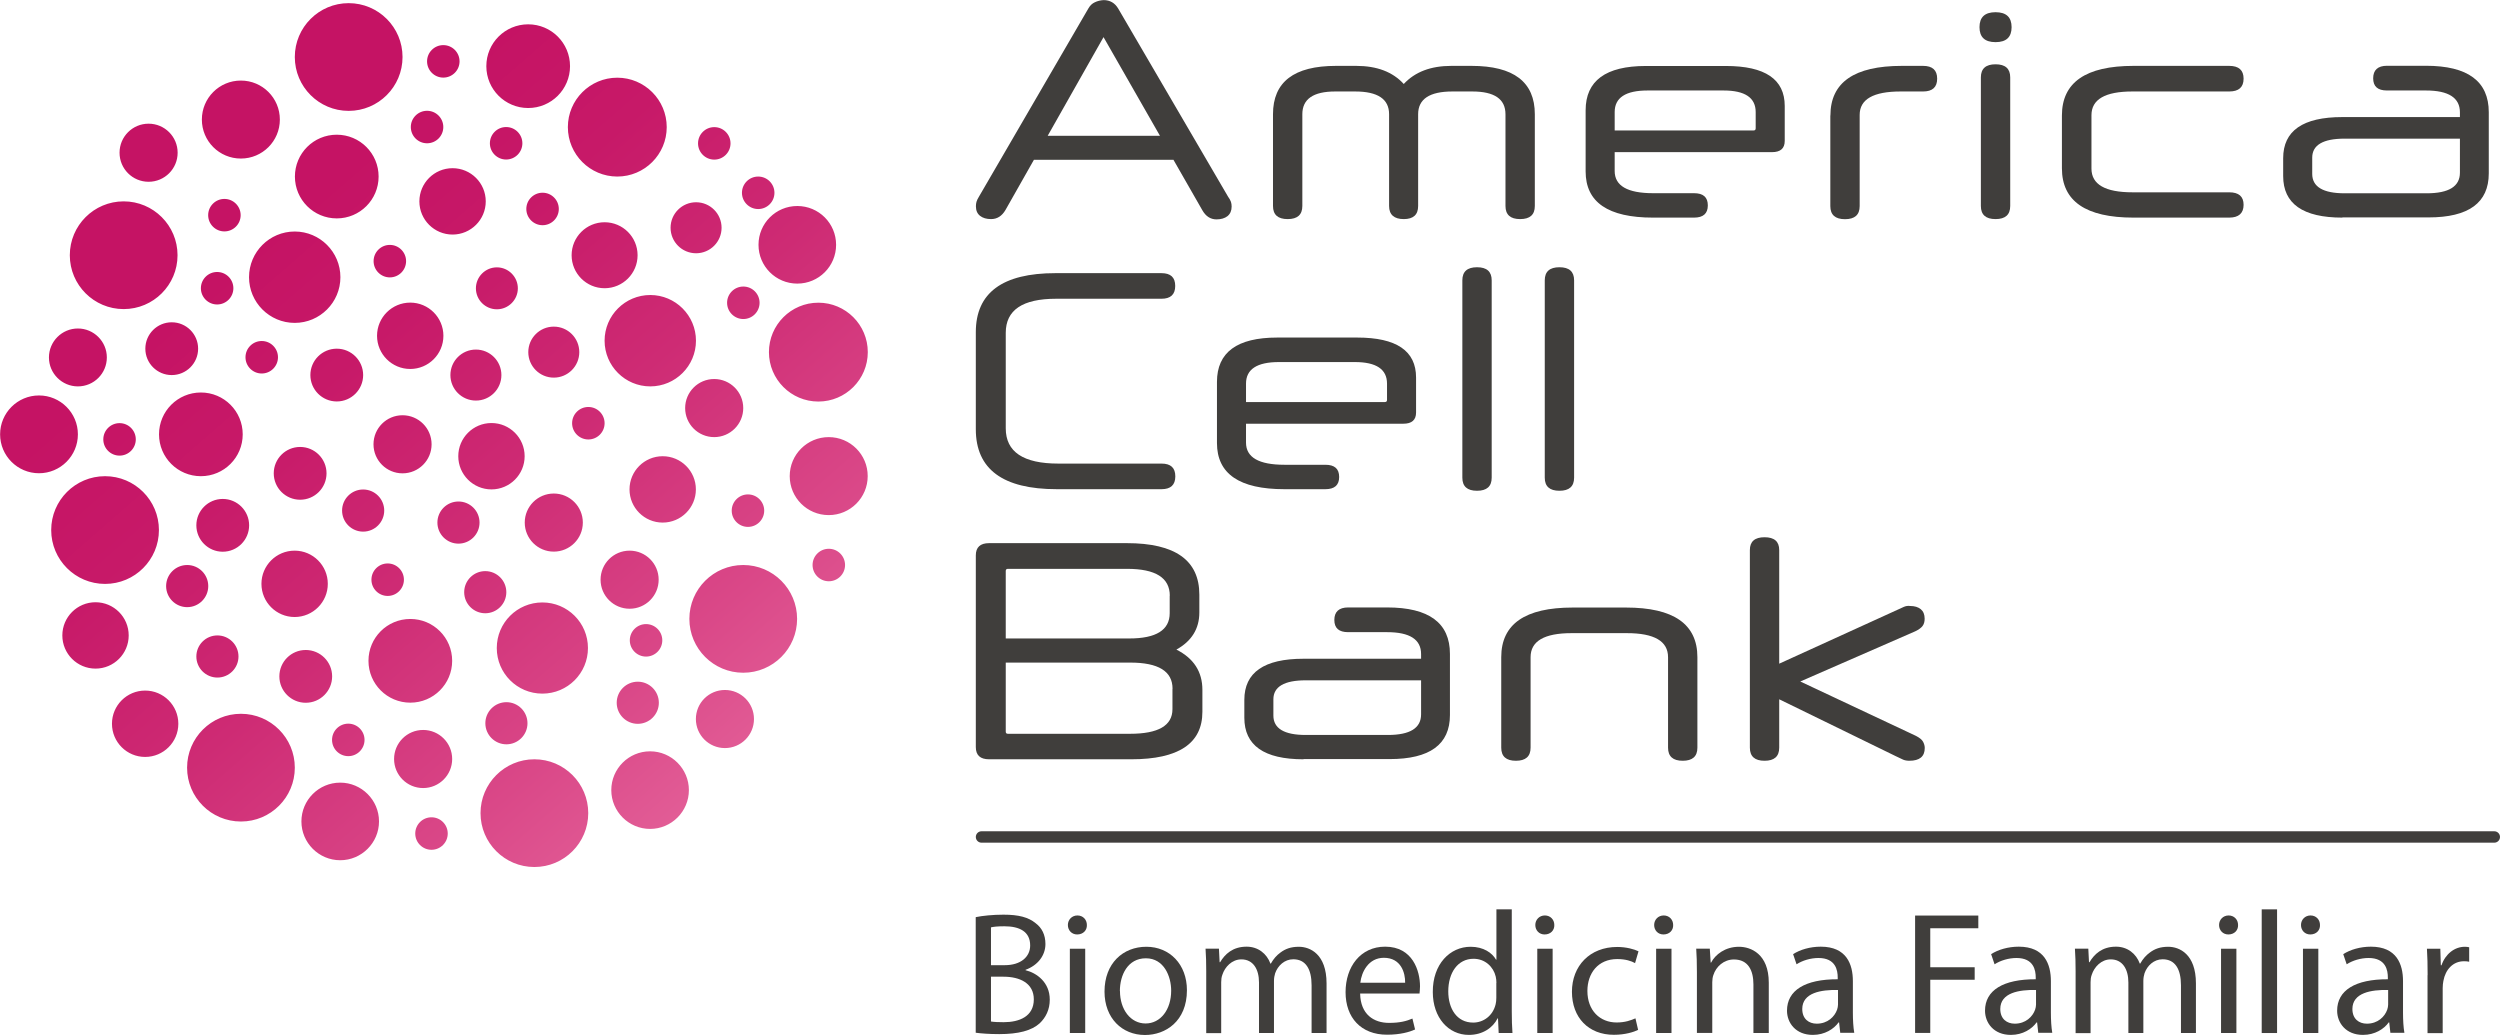 <svg xmlns="http://www.w3.org/2000/svg" xmlns:xlink="http://www.w3.org/1999/xlink" id="Capa_1" data-name="Capa 1" viewBox="0 0 253.89 105.1"><defs><style>      .cls-1 {        fill: #403e3c;      }      .cls-2 {        fill: url(#Degradado_sin_nombre_5);      }    </style><linearGradient id="Degradado_sin_nombre_5" data-name="Degradado sin nombre 5" x1="10.55" y1="6" x2="77.25" y2="82.42" gradientUnits="userSpaceOnUse"><stop offset=".24" stop-color="#c51364"></stop><stop offset=".39" stop-color="#c71968"></stop><stop offset=".59" stop-color="#ce2b74"></stop><stop offset=".82" stop-color="#da4888"></stop><stop offset="1" stop-color="#e5649b"></stop></linearGradient></defs><g><path class="cls-1" d="m119.18,16.23h-14.18l-2.89,5.1c-.36.61-.84.92-1.46.92-.47,0-.84-.11-1.12-.33-.28-.22-.42-.54-.42-.97,0-.17.02-.32.06-.46.04-.14.12-.31.25-.52L110.53.86c.17-.3.39-.51.66-.63.27-.13.57-.2.88-.22.66,0,1.15.29,1.49.86l11.15,19.09c.15.21.25.39.3.54.05.15.07.31.07.48,0,.42-.14.74-.42.97-.28.22-.66.33-1.12.33-.6,0-1.08-.31-1.43-.92l-2.92-5.1Zm-12.78-2.44h11.4l-5.73-10.02-5.67,10.02Z"></path><path class="cls-1" d="m152.89,11.6c0-1.54-1.12-2.31-3.37-2.31h-2.02c-2.32,0-3.48.77-3.48,2.31v9.32c0,.89-.49,1.33-1.46,1.33s-1.49-.44-1.49-1.33v-9.32c0-1.54-1.15-2.31-3.45-2.31h-2.02c-2.23,0-3.34.77-3.34,2.31v9.32c0,.89-.5,1.33-1.49,1.33s-1.49-.44-1.49-1.33v-9.32c0-3.28,2.13-4.91,6.4-4.91h2.05c2.1,0,3.71.61,4.83,1.84,1.14-1.23,2.75-1.84,4.83-1.84h2.05c4.29,0,6.43,1.64,6.43,4.91v9.32c0,.89-.5,1.33-1.49,1.33s-1.49-.44-1.49-1.33v-9.32Z"></path><path class="cls-1" d="m163.98,15.44v1.93c0,1.5,1.3,2.25,3.9,2.25h4.16c.94,0,1.4.41,1.4,1.24s-.47,1.24-1.4,1.24h-4.16c-4.57,0-6.85-1.56-6.85-4.69v-6.21c0-3,2.04-4.5,6.12-4.5h8.12c3.99,0,5.98,1.35,5.98,4.06v3.55c0,.76-.43,1.14-1.29,1.14h-15.98Zm0-2.19h14.1c.15,0,.22-.07.22-.22v-1.65c0-1.46-1.09-2.19-3.26-2.19h-7.72c-2.23,0-3.34.73-3.34,2.19v1.87Z"></path><path class="cls-1" d="m185.89,11.73c0-3.36,2.42-5.04,7.25-5.04h2.16c.95,0,1.43.43,1.43,1.3s-.48,1.3-1.43,1.3h-2.28c-2.77,0-4.16.79-4.16,2.38v9.26c0,.89-.5,1.33-1.49,1.33s-1.49-.44-1.49-1.33v-9.19Z"></path><path class="cls-1" d="m204.29,2.76c0,1.01-.54,1.52-1.63,1.52s-1.63-.51-1.63-1.52.54-1.52,1.63-1.52,1.63.51,1.63,1.52Zm-3.12,5.1c0-.89.5-1.33,1.49-1.33s1.49.44,1.49,1.33v13.06c0,.89-.5,1.33-1.49,1.33s-1.49-.44-1.49-1.33V7.86Z"></path><path class="cls-1" d="m216.67,22.1c-4.85,0-7.27-1.67-7.27-5.01v-5.36c0-3.36,2.42-5.04,7.27-5.04h9.72c.97,0,1.46.43,1.46,1.3s-.49,1.3-1.46,1.3h-9.83c-2.77,0-4.16.8-4.16,2.41v5.42c0,1.61,1.39,2.41,4.16,2.41h9.83c.97,0,1.46.42,1.46,1.27s-.49,1.3-1.46,1.3h-9.72Z"></path><path class="cls-1" d="m237.88,22.1c-4.01,0-6.01-1.41-6.01-4.22v-1.81c0-2.79,2-4.18,6.01-4.18h11.94v-.48c0-1.48-1.15-2.22-3.45-2.22h-3.96c-.94,0-1.4-.41-1.4-1.24s.47-1.27,1.4-1.27h3.96c4.25,0,6.38,1.57,6.38,4.72v6.21c0,2.98-2.04,4.47-6.12,4.47h-8.74Zm8.57-2.47c2.25,0,3.37-.7,3.37-2.09v-3.46h-11.71c-2.19,0-3.29.65-3.29,1.93v1.65c0,1.31,1.1,1.97,3.29,1.97h8.34Z"></path></g><g><path class="cls-1" d="m107.33,49.68c-5.49,0-8.23-2.03-8.23-6.09v-9.86c0-3.99,2.7-5.99,8.09-5.99h10.76c.94,0,1.4.43,1.4,1.3s-.47,1.3-1.4,1.3h-10.7c-3.41,0-5.11,1.15-5.11,3.46v9.7c0,2.39,1.78,3.58,5.34,3.58h10.48c.94,0,1.4.43,1.4,1.3s-.47,1.3-1.4,1.3h-10.62Z"></path><path class="cls-1" d="m126.54,43.02v1.93c0,1.5,1.3,2.25,3.9,2.25h4.16c.94,0,1.4.41,1.4,1.24s-.47,1.24-1.4,1.24h-4.16c-4.57,0-6.85-1.56-6.85-4.69v-6.21c0-3,2.04-4.5,6.12-4.5h8.12c3.99,0,5.98,1.35,5.98,4.06v3.55c0,.76-.43,1.14-1.29,1.14h-15.98Zm0-2.19h14.1c.15,0,.22-.07.22-.22v-1.65c0-1.46-1.09-2.19-3.26-2.19h-7.72c-2.23,0-3.34.73-3.34,2.19v1.87Z"></path><path class="cls-1" d="m148.51,28.47c0-.89.5-1.33,1.49-1.33s1.49.44,1.49,1.33v20.04c0,.89-.5,1.33-1.49,1.33s-1.49-.44-1.49-1.33v-20.04Z"></path><path class="cls-1" d="m156.88,28.47c0-.89.5-1.33,1.49-1.33s1.49.44,1.49,1.33v20.04c0,.89-.5,1.33-1.49,1.33s-1.49-.44-1.49-1.33v-20.04Z"></path></g><g><path class="cls-1" d="m122.11,72.29c0,3.21-2.41,4.82-7.22,4.82h-14.44c-.9,0-1.35-.41-1.35-1.24v-19.47c0-.82.45-1.24,1.35-1.24h13.99c4.91,0,7.36,1.74,7.36,5.23v1.81c0,1.65-.78,2.91-2.33,3.77,1.76.89,2.64,2.25,2.64,4.09v2.22Zm-3.31-11.79c0-1.82-1.44-2.73-4.33-2.73h-12.11c-.15,0-.22.07-.22.22v6.85h12.55c2.73,0,4.1-.86,4.1-2.57v-1.78Zm.28,9.45c0-1.78-1.43-2.66-4.3-2.66h-12.64v7.01c0,.15.07.22.22.22h12.41c2.86,0,4.3-.83,4.3-2.5v-2.06Z"></path><path class="cls-1" d="m132.38,77.11c-4.01,0-6.01-1.41-6.01-4.22v-1.81c0-2.79,2-4.18,6.01-4.18h11.94v-.48c0-1.48-1.15-2.22-3.45-2.22h-3.96c-.94,0-1.4-.41-1.4-1.24s.47-1.27,1.4-1.27h3.96c4.25,0,6.38,1.57,6.38,4.72v6.21c0,2.98-2.04,4.47-6.12,4.47h-8.74Zm8.57-2.47c2.25,0,3.37-.7,3.37-2.09v-3.46h-11.71c-2.19,0-3.29.65-3.29,1.93v1.65c0,1.31,1.1,1.97,3.29,1.97h8.34Z"></path><path class="cls-1" d="m169.4,66.74c0-1.63-1.4-2.44-4.18-2.44h-5.62c-2.77,0-4.16.81-4.16,2.44v9.19c0,.89-.5,1.33-1.49,1.33s-1.49-.44-1.49-1.33v-9.19c0-3.36,2.42-5.04,7.25-5.04h5.42c4.83,0,7.25,1.68,7.25,5.04v9.19c0,.89-.5,1.33-1.49,1.33s-1.49-.44-1.49-1.33v-9.19Z"></path><path class="cls-1" d="m180.69,71.02v4.91c0,.89-.5,1.33-1.49,1.33s-1.49-.44-1.49-1.33v-20.07c0-.87.5-1.3,1.49-1.3s1.49.43,1.49,1.3v11.54l11.96-5.45c.28-.13.51-.23.7-.32.19-.08.39-.12.62-.09.47,0,.83.11,1.1.33.26.22.39.54.39.97,0,.3-.07.54-.21.73s-.39.37-.74.54l-11.68,5.1,11.74,5.52c.37.19.62.39.73.6.11.21.17.42.17.63,0,.87-.52,1.3-1.57,1.3-.24,0-.45-.04-.62-.11-.17-.07-.42-.2-.76-.36l-11.82-5.77Z"></path></g><path class="cls-1" d="m253.31,85.58H99.68c-.32,0-.58-.26-.58-.58s.26-.58.58-.58h153.63c.32,0,.58.26.58.58s-.26.58-.58.58Z"></path><g><path class="cls-1" d="m99.1,93.14c.67-.14,1.73-.25,2.81-.25,1.54,0,2.53.26,3.27.87.62.46.99,1.17.99,2.11,0,1.15-.76,2.16-2.02,2.62v.04c1.13.28,2.46,1.22,2.46,2.99,0,1.03-.41,1.81-1.01,2.39-.83.76-2.18,1.11-4.12,1.11-1.06,0-1.88-.07-2.39-.14v-11.73Zm1.54,4.88h1.4c1.63,0,2.58-.85,2.58-2,0-1.4-1.06-1.95-2.62-1.95-.71,0-1.12.05-1.36.11v3.84Zm0,5.72c.3.05.74.07,1.29.07,1.59,0,3.06-.58,3.06-2.32,0-1.63-1.4-2.3-3.08-2.3h-1.27v4.55Z"></path><path class="cls-1" d="m110.38,93.94c.02.53-.37.96-.99.96-.55,0-.94-.42-.94-.96s.41-.97.97-.97.96.42.96.97Zm-1.73,10.97v-8.56h1.56v8.56h-1.56Z"></path><path class="cls-1" d="m120.54,100.56c0,3.17-2.19,4.55-4.26,4.55-2.32,0-4.11-1.7-4.11-4.41,0-2.87,1.88-4.55,4.25-4.55s4.12,1.79,4.12,4.41Zm-6.8.09c0,1.88,1.08,3.29,2.6,3.29s2.6-1.4,2.6-3.33c0-1.45-.73-3.29-2.57-3.29s-2.64,1.7-2.64,3.33Z"></path><path class="cls-1" d="m122.5,98.66c0-.88-.02-1.61-.07-2.32h1.36l.07,1.38h.05c.48-.81,1.27-1.58,2.69-1.58,1.17,0,2.05.71,2.42,1.72h.04c.27-.48.6-.85.96-1.11.51-.39,1.08-.6,1.89-.6,1.13,0,2.81.74,2.81,3.72v5.04h-1.52v-4.85c0-1.65-.6-2.64-1.86-2.64-.89,0-1.57.65-1.84,1.42-.07.21-.12.5-.12.78v5.29h-1.52v-5.13c0-1.36-.6-2.35-1.79-2.35-.97,0-1.68.78-1.93,1.56-.09.23-.12.5-.12.76v5.17h-1.52v-6.25Z"></path><path class="cls-1" d="m138.13,100.91c.04,2.11,1.38,2.97,2.94,2.97,1.12,0,1.79-.19,2.37-.44l.27,1.11c-.55.25-1.49.53-2.85.53-2.64,0-4.21-1.73-4.21-4.32s1.52-4.62,4.02-4.62c2.8,0,3.54,2.46,3.54,4.03,0,.32-.04.57-.05.73h-6.02Zm4.57-1.11c.02-.99-.41-2.53-2.16-2.53-1.57,0-2.27,1.45-2.39,2.53h4.55Z"></path><path class="cls-1" d="m153.53,92.35v10.35c0,.76.02,1.63.07,2.21h-1.4l-.07-1.49h-.04c-.48.96-1.52,1.68-2.92,1.68-2.07,0-3.66-1.75-3.66-4.35-.02-2.85,1.75-4.6,3.84-4.6,1.31,0,2.19.62,2.58,1.31h.04v-5.11h1.56Zm-1.56,7.48c0-.19-.02-.46-.07-.65-.23-.99-1.08-1.81-2.25-1.81-1.61,0-2.57,1.42-2.57,3.31,0,1.73.85,3.17,2.53,3.17,1.04,0,2-.69,2.28-1.86.05-.21.07-.42.07-.67v-1.49Z"></path><path class="cls-1" d="m157.85,93.94c.02.53-.37.96-.99.96-.55,0-.94-.42-.94-.96s.41-.97.97-.97.96.42.96.97Zm-1.73,10.97v-8.56h1.56v8.56h-1.56Z"></path><path class="cls-1" d="m166.36,104.59c-.41.21-1.31.5-2.46.5-2.58,0-4.26-1.75-4.26-4.37s1.81-4.55,4.6-4.55c.92,0,1.73.23,2.16.44l-.35,1.2c-.37-.21-.96-.41-1.81-.41-1.96,0-3.03,1.45-3.03,3.24,0,1.98,1.27,3.2,2.97,3.2.88,0,1.47-.23,1.91-.42l.27,1.17Z"></path><path class="cls-1" d="m169.92,93.94c.02.53-.37.96-.99.96-.55,0-.94-.42-.94-.96s.41-.97.97-.97.96.42.96.97Zm-1.73,10.97v-8.56h1.56v8.56h-1.56Z"></path><path class="cls-1" d="m172.33,98.66c0-.88-.02-1.61-.07-2.32h1.38l.09,1.42h.04c.42-.81,1.42-1.61,2.83-1.61,1.19,0,3.03.71,3.03,3.65v5.11h-1.56v-4.94c0-1.38-.51-2.53-1.98-2.53-1.03,0-1.82.73-2.09,1.59-.07.19-.11.46-.11.72v5.15h-1.56v-6.25Z"></path><path class="cls-1" d="m186.89,104.91l-.12-1.08h-.05c-.48.67-1.4,1.27-2.62,1.27-1.73,0-2.62-1.22-2.62-2.46,0-2.07,1.84-3.2,5.15-3.19v-.18c0-.71-.19-1.98-1.95-1.98-.8,0-1.63.25-2.23.64l-.35-1.03c.71-.46,1.73-.76,2.81-.76,2.62,0,3.26,1.79,3.26,3.5v3.2c0,.74.04,1.47.14,2.05h-1.42Zm-.23-4.37c-1.7-.04-3.63.27-3.63,1.93,0,1.01.67,1.49,1.47,1.49,1.11,0,1.82-.71,2.07-1.43.05-.16.09-.34.09-.5v-1.49Z"></path><path class="cls-1" d="m194.49,92.98h6.42v1.29h-4.88v3.96h4.51v1.27h-4.51v5.4h-1.54v-11.93Z"></path><path class="cls-1" d="m207,104.91l-.12-1.08h-.05c-.48.67-1.4,1.27-2.62,1.27-1.73,0-2.62-1.22-2.62-2.46,0-2.07,1.84-3.2,5.15-3.19v-.18c0-.71-.19-1.98-1.95-1.98-.8,0-1.63.25-2.23.64l-.35-1.03c.71-.46,1.73-.76,2.81-.76,2.62,0,3.26,1.79,3.26,3.5v3.2c0,.74.04,1.47.14,2.05h-1.42Zm-.23-4.37c-1.7-.04-3.63.27-3.63,1.93,0,1.01.67,1.49,1.47,1.49,1.11,0,1.82-.71,2.07-1.43.05-.16.09-.34.09-.5v-1.49Z"></path><path class="cls-1" d="m210.79,98.66c0-.88-.02-1.61-.07-2.32h1.36l.07,1.38h.05c.48-.81,1.27-1.58,2.69-1.58,1.17,0,2.05.71,2.42,1.72h.04c.27-.48.6-.85.96-1.11.51-.39,1.08-.6,1.89-.6,1.13,0,2.81.74,2.81,3.72v5.04h-1.52v-4.85c0-1.65-.6-2.64-1.86-2.64-.89,0-1.57.65-1.84,1.42-.07.21-.12.5-.12.78v5.29h-1.52v-5.13c0-1.36-.6-2.35-1.79-2.35-.97,0-1.68.78-1.93,1.56-.09.23-.12.5-.12.76v5.17h-1.52v-6.25Z"></path><path class="cls-1" d="m227.29,93.94c.02.53-.37.96-.99.96-.55,0-.94-.42-.94-.96s.41-.97.97-.97.96.42.96.97Zm-1.73,10.97v-8.56h1.56v8.56h-1.56Z"></path><path class="cls-1" d="m229.69,92.35h1.56v12.56h-1.56v-12.56Z"></path><path class="cls-1" d="m235.61,93.94c.02.53-.37.96-.99.96-.55,0-.94-.42-.94-.96s.41-.97.97-.97.96.42.96.97Zm-1.73,10.97v-8.56h1.56v8.56h-1.56Z"></path><path class="cls-1" d="m242.76,104.91l-.12-1.08h-.05c-.48.67-1.4,1.27-2.62,1.27-1.73,0-2.62-1.22-2.62-2.46,0-2.07,1.84-3.2,5.15-3.19v-.18c0-.71-.19-1.98-1.95-1.98-.8,0-1.63.25-2.23.64l-.35-1.03c.71-.46,1.73-.76,2.81-.76,2.62,0,3.26,1.79,3.26,3.5v3.2c0,.74.04,1.47.14,2.05h-1.42Zm-.23-4.37c-1.7-.04-3.63.27-3.63,1.93,0,1.01.67,1.49,1.47,1.49,1.11,0,1.82-.71,2.07-1.43.05-.16.09-.34.09-.5v-1.49Z"></path><path class="cls-1" d="m246.54,99.02c0-1.01-.02-1.88-.07-2.67h1.36l.05,1.68h.07c.39-1.15,1.33-1.88,2.37-1.88.18,0,.3.02.44.05v1.47c-.16-.04-.32-.05-.53-.05-1.1,0-1.88.83-2.09,2-.04.21-.07.46-.07.73v4.57h-1.54v-5.89Z"></path></g><path class="cls-2" d="m57.67,12.91c0-2.77,2.25-5.02,5.02-5.02s5.02,2.25,5.02,5.02-2.25,5.02-5.02,5.02-5.02-2.25-5.02-5.02Zm-3.4,64.2c-3.02,0-5.47,2.45-5.47,5.47s2.45,5.47,5.47,5.47,5.47-2.45,5.47-5.47-2.45-5.47-5.47-5.47Zm21.21-19.73c-3.02,0-5.47,2.45-5.47,5.47s2.45,5.47,5.47,5.47,5.47-2.45,5.47-5.47-2.45-5.47-5.47-5.47Zm-64.81,1.92c3.02,0,5.47-2.45,5.47-5.47s-2.45-5.47-5.47-5.47-5.47,2.45-5.47,5.47,2.45,5.47,5.47,5.47Zm1.89-27.91c3.02,0,5.47-2.45,5.47-5.47s-2.45-5.47-5.47-5.47-5.47,2.45-5.47,5.47,2.45,5.47,5.47,5.47Zm22.85-20.13c3.02,0,5.47-2.45,5.47-5.47S38.43.32,35.41.32s-5.47,2.45-5.47,5.47,2.45,5.47,5.47,5.47Zm-10.94,61.23c-3.02,0-5.47,2.45-5.47,5.47s2.45,5.47,5.47,5.47,5.47-2.45,5.47-5.47-2.45-5.47-5.47-5.47ZM53.64,10.97c2.35,0,4.25-1.9,4.25-4.25s-1.9-4.25-4.25-4.25-4.25,1.9-4.25,4.25,1.9,4.25,4.25,4.25Zm-7.72,56.14c0-2.35-1.9-4.25-4.25-4.25s-4.25,1.9-4.25,4.25,1.9,4.25,4.25,4.25,4.25-1.9,4.25-4.25Zm32.17-31.35c0,2.77,2.25,5.02,5.02,5.02s5.02-2.25,5.02-5.02-2.25-5.02-5.02-5.02-5.02,2.25-5.02,5.02Zm-39.64-17.83c0-2.35-1.9-4.25-4.25-4.25s-4.25,1.9-4.25,4.25,1.9,4.25,4.25,4.25,4.25-1.9,4.25-4.25Zm27.59,21.31c2.56,0,4.64-2.08,4.64-4.64s-2.08-4.64-4.64-4.64-4.64,2.08-4.64,4.64,2.08,4.64,4.64,4.64Zm-49.89,4.87c0,2.35,1.9,4.25,4.25,4.25s4.25-1.9,4.25-4.25-1.9-4.25-4.25-4.25-4.25,1.9-4.25,4.25Zm56.39-27.9c.91,0,1.65-.74,1.65-1.65s-.74-1.65-1.65-1.65-1.65.74-1.65,1.65.74,1.65,1.65,1.65Zm4.46,5.02c.91,0,1.65-.74,1.65-1.65s-.74-1.65-1.65-1.65-1.65.74-1.65,1.65.74,1.65,1.65,1.65Zm-1.51,11.17c.91,0,1.65-.74,1.65-1.65s-.74-1.65-1.65-1.65-1.65.74-1.65,1.65.74,1.65,1.65,1.65Zm.47,21.11c.91,0,1.65-.74,1.65-1.65s-.74-1.65-1.65-1.65-1.65.74-1.65,1.65.74,1.65,1.65,1.65Zm-10.35,9.87c-.91,0-1.65.74-1.65,1.65s.74,1.65,1.65,1.65,1.65-.74,1.65-1.65-.74-1.65-1.65-1.65Zm-.84,5.85c-1.18,0-2.14.96-2.14,2.14s.96,2.14,2.14,2.14,2.14-.96,2.14-2.14-.96-2.14-2.14-2.14Zm-15.48,4.22c0,1.18.96,2.14,2.14,2.14s2.14-.96,2.14-2.14-.96-2.14-2.14-2.14-2.14.96-2.14,2.14Zm-27.21-4.64c1.18,0,2.14-.96,2.14-2.14s-.96-2.14-2.14-2.14-2.14.96-2.14,2.14.96,2.14,2.14,2.14Zm-3.07-11.43c-1.18,0-2.14.96-2.14,2.14s.96,2.14,2.14,2.14,2.14-.96,2.14-2.14-.96-2.14-2.14-2.14Zm20.01-5.53c0-1.18-.96-2.14-2.14-2.14s-2.14.96-2.14,2.14.96,2.14,2.14,2.14,2.14-.96,2.14-2.14Zm-2.14-13.76c0-1.48-1.2-2.68-2.68-2.68s-2.68,1.2-2.68,2.68,1.2,2.68,2.68,2.68,2.68-1.2,2.68-2.68Zm-22.12-2.68c0,1.48,1.2,2.68,2.68,2.68s2.68-1.2,2.68-2.68-1.2-2.68-2.68-2.68-2.68,1.2-2.68,2.68Zm.33-16.95c1.63,0,2.95-1.32,2.95-2.95s-1.32-2.95-2.95-2.95-2.95,1.32-2.95,2.95,1.32,2.95,2.95,2.95Zm-7.18,20.78c1.63,0,2.94-1.32,2.94-2.94s-1.32-2.94-2.94-2.94-2.94,1.32-2.94,2.94,1.32,2.94,2.94,2.94Zm0,4.87c0-2.18-1.77-3.95-3.95-3.95s-3.95,1.77-3.95,3.95,1.77,3.95,3.95,3.95,3.95-1.77,3.95-3.95Zm23.14,27.26c1.48,0,2.68-1.2,2.68-2.68s-1.2-2.68-2.68-2.68-2.68,1.2-2.68,2.68,1.2,2.68,2.68,2.68Zm-5.75-18.02c0-1.48-1.2-2.68-2.68-2.68s-2.68,1.2-2.68,2.68,1.2,2.68,2.68,2.68,2.68-1.2,2.68-2.68Zm2.5-5.28c0,1.48,1.2,2.68,2.68,2.68s2.68-1.2,2.68-2.68-1.2-2.68-2.68-2.68-2.68,1.2-2.68,2.68Zm16.03-2.95c0-1.63-1.32-2.95-2.95-2.95s-2.95,1.32-2.95,2.95,1.32,2.95,2.95,2.95,2.95-1.32,2.95-2.95Zm7.59,15.02c0-1.18-.96-2.14-2.14-2.14s-2.14.96-2.14,2.14.96,2.14,2.14,2.14,2.14-.96,2.14-2.14Zm-2.72-7.07c0-1.18-.96-2.14-2.14-2.14s-2.14.96-2.14,2.14.96,2.14,2.14,2.14,2.14-.96,2.14-2.14Zm-2.96-14.98c0,1.43,1.16,2.59,2.59,2.59s2.59-1.16,2.59-2.59-1.16-2.59-2.59-2.59-2.59,1.16-2.59,2.59Zm10.5-4.92c-1.43,0-2.59,1.16-2.59,2.59s1.16,2.59,2.59,2.59,2.59-1.16,2.59-2.59-1.16-2.59-2.59-2.59Zm14.45-7.45c1.43,0,2.59-1.16,2.59-2.59s-1.16-2.59-2.59-2.59-2.59,1.16-2.59,2.59,1.16,2.59,2.59,2.59Zm-28.1-5.27c0,1.86,1.51,3.37,3.37,3.37s3.37-1.51,3.37-3.37-1.51-3.37-3.37-3.37-3.37,1.51-3.37,3.37Zm17.16,20.88c-.91,0-1.65.74-1.65,1.65s.74,1.65,1.65,1.65,1.65-.74,1.65-1.65-.74-1.65-1.65-1.65Zm-11.42-12.05c0,1.18.96,2.13,2.13,2.13s2.13-.96,2.13-2.13-.96-2.13-2.13-2.13-2.13.96-2.13,2.13Zm7.91,20.84c-1.63,0-2.95,1.32-2.95,2.95s1.32,2.95,2.95,2.95,2.95-1.32,2.95-2.95-1.32-2.95-2.95-2.95Zm5.16-20.85c1.85,0,3.35-1.5,3.35-3.35s-1.5-3.35-3.35-3.35-3.35,1.5-3.35,3.35,1.5,3.35,3.35,3.35Zm22.77,26.46c-.91,0-1.65.74-1.65,1.65s.74,1.65,1.65,1.65,1.65-.74,1.65-1.65-.74-1.65-1.65-1.65Zm-29.07-32.86c.91,0,1.65-.74,1.65-1.65s-.74-1.65-1.65-1.65-1.65.74-1.65,1.65.74,1.65,1.65,1.65Zm-15.51,2c-.91,0-1.65.74-1.65,1.65s.74,1.65,1.65,1.65,1.65-.74,1.65-1.65-.74-1.65-1.65-1.65Zm-17.54,6.05c.91,0,1.65-.74,1.65-1.65s-.74-1.65-1.65-1.65-1.65.74-1.65,1.65.74,1.65,1.65,1.65Zm-.91-9.07c0,.91.74,1.65,1.65,1.65s1.65-.74,1.65-1.65-.74-1.65-1.65-1.65-1.65.74-1.65,1.65Zm5.44,16.08c.91,0,1.65-.74,1.65-1.65s-.74-1.65-1.65-1.65-1.65.74-1.65,1.65.74,1.65,1.65,1.65Zm-16.09,6.69c0,.91.74,1.65,1.65,1.65s1.65-.74,1.65-1.65-.74-1.65-1.65-1.65-1.65.74-1.65,1.65Zm28.88,15.9c.91,0,1.65-.74,1.65-1.65s-.74-1.65-1.65-1.65-1.65.74-1.65,1.65.74,1.65,1.65,1.65Zm-4,16.27c.91,0,1.65-.74,1.65-1.65s-.74-1.65-1.65-1.65-1.65.74-1.65,1.65.74,1.65,1.65,1.65Zm8.45,6.21c-.91,0-1.65.74-1.65,1.65s.74,1.65,1.65,1.65,1.65-.74,1.65-1.65-.74-1.65-1.65-1.65Zm-.85-8.87c-1.63,0-2.95,1.32-2.95,2.95s1.32,2.95,2.95,2.95,2.95-1.32,2.95-2.95-1.32-2.95-2.95-2.95Zm30.65-4.06c-1.63,0-2.95,1.32-2.95,2.95s1.32,2.95,2.95,2.95,2.95-1.32,2.95-2.95-1.32-2.95-2.95-2.95Zm-6.73-11.2c0-1.63-1.32-2.95-2.95-2.95s-2.95,1.32-2.95,2.95,1.32,2.95,2.95,2.95,2.95-1.32,2.95-2.95Zm8.59-17.43c0-1.63-1.32-2.95-2.95-2.95s-2.95,1.32-2.95,2.95,1.32,2.95,2.95,2.95,2.95-1.32,2.95-2.95Zm1.55-16.58c0,2.18,1.76,3.94,3.94,3.94s3.94-1.76,3.94-3.94-1.76-3.94-3.94-3.94-3.94,1.76-3.94,3.94Zm7.13,19.53c-2.18,0-3.96,1.77-3.96,3.96s1.77,3.96,3.96,3.96,3.96-1.77,3.96-3.96-1.77-3.96-3.96-3.96Zm-45.87-10.29c0,1.86,1.51,3.37,3.37,3.37s3.37-1.51,3.37-3.37-1.51-3.37-3.37-3.37-3.37,1.51-3.37,3.37Zm-13.83-18c2.19,0,3.96-1.77,3.96-3.96s-1.77-3.96-3.96-3.96-3.96,1.77-3.96,3.96,1.77,3.96,3.96,3.96Zm.83,12.05c0,2.56,2.08,4.64,4.64,4.64s4.64-2.08,4.64-4.64-2.08-4.64-4.64-4.64-4.64,2.08-4.64,4.64Zm24.62,21.55c1.86,0,3.37-1.51,3.37-3.37s-1.51-3.37-3.37-3.37-3.37,1.51-3.37,3.37,1.51,3.37,3.37,3.37Zm17.39,3.37c1.86,0,3.37-1.51,3.37-3.37s-1.51-3.37-3.37-3.37-3.37,1.51-3.37,3.37,1.51,3.37,3.37,3.37Zm-7.59,12.74c0-2.56-2.07-4.63-4.63-4.63s-4.63,2.07-4.63,4.63,2.07,4.63,4.63,4.63,4.63-2.07,4.63-4.63Zm-46.64-1.28c0-1.86-1.51-3.37-3.37-3.37s-3.37,1.51-3.37,3.37,1.51,3.37,3.37,3.37,3.37-1.51,3.37-3.37Zm1.67,5.6c-1.86,0-3.37,1.51-3.37,3.37s1.51,3.37,3.37,3.37,3.37-1.51,3.37-3.37-1.51-3.37-3.37-3.37Zm15.18-7.47c1.86,0,3.37-1.51,3.37-3.37s-1.51-3.37-3.37-3.37-3.37,1.51-3.37,3.37,1.51,3.37,3.37,3.37Zm4.63,16.82c-2.18,0-3.94,1.77-3.94,3.94s1.77,3.94,3.94,3.94,3.94-1.77,3.94-3.94-1.77-3.94-3.94-3.94Zm31.47-3.18c-2.18,0-3.94,1.77-3.94,3.94s1.77,3.94,3.94,3.94,3.94-1.77,3.94-3.94-1.77-3.94-3.94-3.94Zm-12.97-61.75c0-.91-.74-1.65-1.65-1.65s-1.65.74-1.65,1.65.74,1.65,1.65,1.65,1.65-.74,1.65-1.65Zm-9.68,0c.91,0,1.65-.74,1.65-1.65s-.74-1.65-1.65-1.65-1.65.74-1.65,1.65.74,1.65,1.65,1.65Zm1.65-6.67c.91,0,1.65-.74,1.65-1.65s-.74-1.65-1.65-1.65-1.65.74-1.65,1.65.74,1.65,1.65,1.65Z"></path></svg>